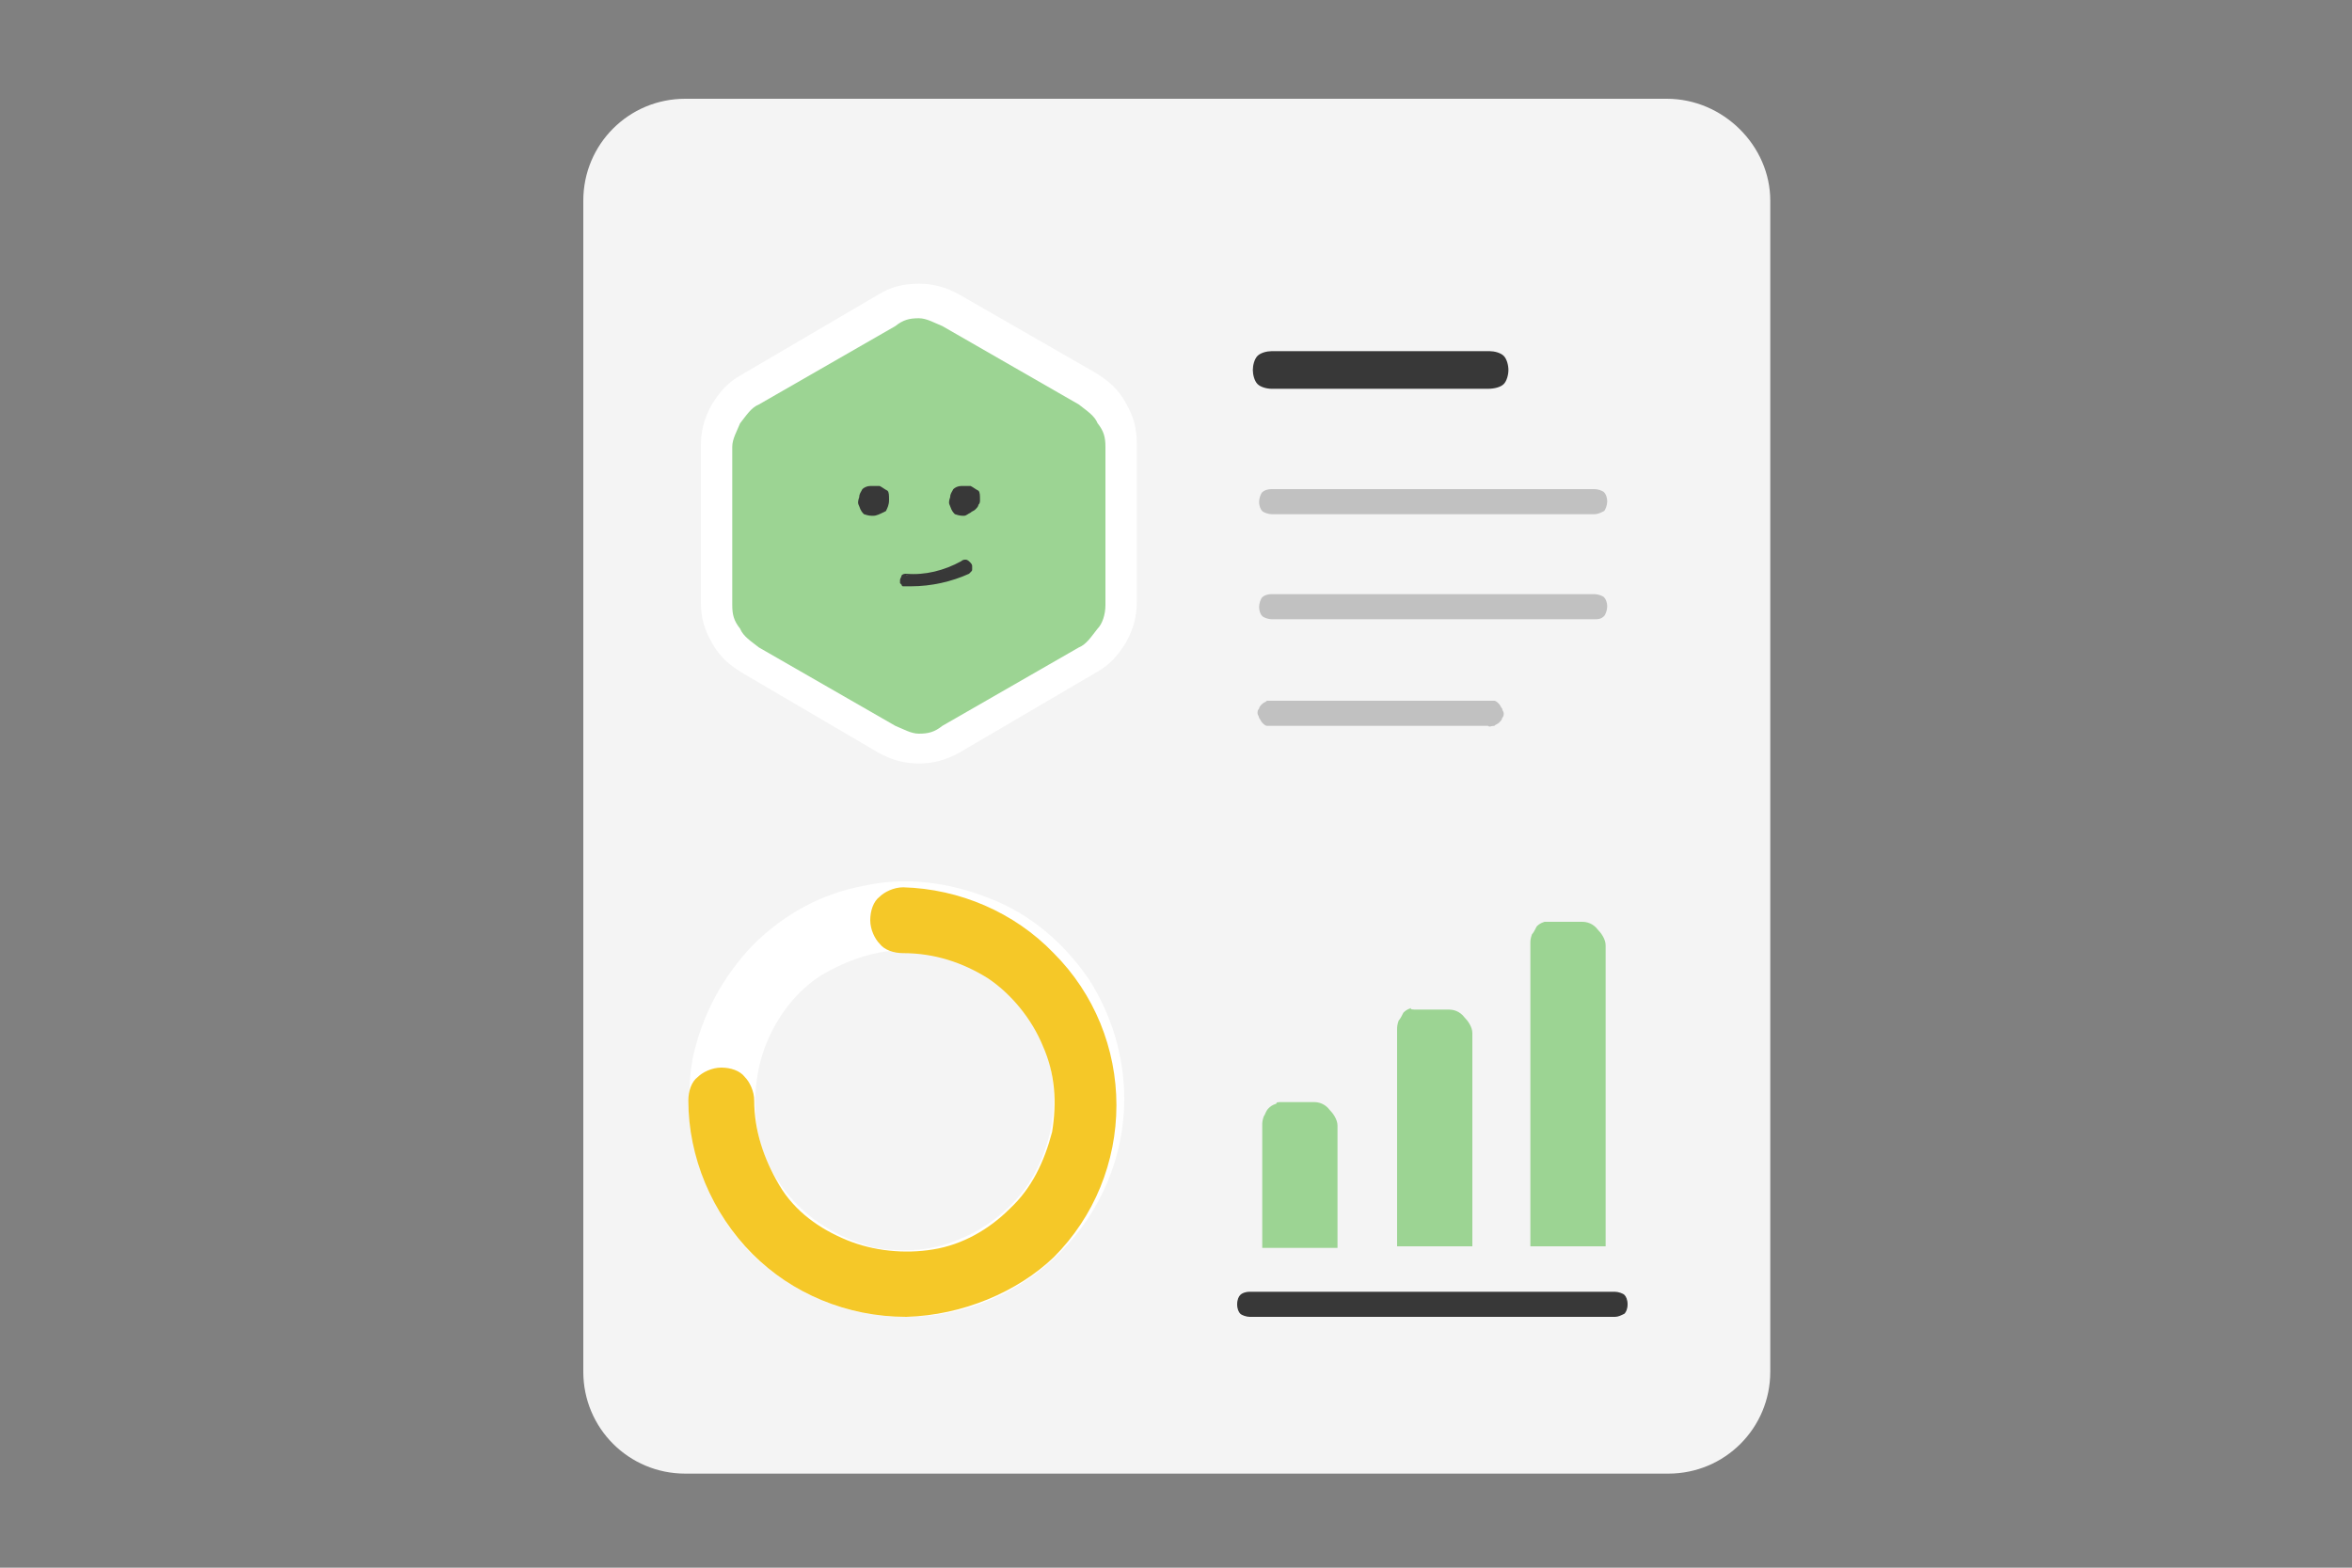 <?xml version="1.0" encoding="utf-8"?>
<!-- Generator: Adobe Illustrator 25.4.1, SVG Export Plug-In . SVG Version: 6.00 Build 0)  -->
<svg version="1.1" id="圖層_1" xmlns="http://www.w3.org/2000/svg" xmlns:xlink="http://www.w3.org/1999/xlink" x="0px" y="0px"
	 viewBox="0 0 150 100" style="enable-background:new 0 0 150 100;" xml:space="preserve">
<rect x="0" y="0" width="150" height="100" fill="#808080" stroke="none"/>
<style type="text/css">
	.st0{fill:#F4F4F4;}
	.st1{fill:#9CD493;}
	.st2{fill:#FFFFFF;}
	.st3{fill:#383838;}
	.st4{fill:#F5C828;}
	.st5{fill:#C1C1C1;}
</style>
<path class="st0" d="M106.3,6.3H43.7c-3.6,0-6.5,2.9-6.5,6.5v74.7c0,3.6,2.9,6.5,6.5,6.5h62.7c3.6,0,6.5-2.9,6.5-6.5V12.8
	C112.9,9.3,109.9,6.3,106.3,6.3z"/>
<path class="st1" d="M70.5,38.6V28.5c0-0.6-0.1-1-0.5-1.5c-0.2-0.5-0.7-0.8-1.2-1.2l-8.7-5c-0.5-0.2-1-0.5-1.5-0.5
	c-0.6,0-1,0.1-1.5,0.5l-8.7,5c-0.5,0.2-0.8,0.7-1.2,1.2c-0.2,0.5-0.5,1-0.5,1.5v10.1c0,0.6,0.1,1,0.5,1.5c0.2,0.5,0.7,0.8,1.2,1.2
	l8.7,5c0.5,0.2,1,0.5,1.5,0.5c0.6,0,1-0.1,1.5-0.5l8.7-5c0.5-0.2,0.8-0.7,1.2-1.2C70.3,39.8,70.5,39.2,70.5,38.6z"/>
<path class="st2" d="M58.6,48.7c-0.9,0-1.7-0.2-2.6-0.7l-8.7-5.1c-0.8-0.5-1.4-1-1.9-1.9s-0.7-1.6-0.7-2.6V28.4
	c0-0.9,0.2-1.7,0.7-2.6c0.5-0.8,1-1.4,1.9-1.9l8.7-5.1c0.8-0.5,1.6-0.7,2.6-0.7c0.9,0,1.7,0.2,2.6,0.7l8.7,5c0.8,0.5,1.4,1,1.9,1.9
	s0.7,1.6,0.7,2.6v10.1c0,0.9-0.2,1.7-0.7,2.6c-0.5,0.8-1,1.4-1.9,1.9l-8.7,5.1C60.3,48.5,59.5,48.7,58.6,48.7z M58.6,22.3
	c-0.2,0-0.3,0-0.6,0.1l-8.7,5.1c-0.2,0.1-0.3,0.2-0.5,0.5c-0.1,0.2-0.1,0.3-0.1,0.6v10.1c0,0.2,0,0.5,0.1,0.6
	c0.1,0.2,0.2,0.3,0.5,0.5l8.7,5c0.2,0.1,0.3,0.1,0.6,0.1c0.2,0,0.5,0,0.6-0.1l8.7-5c0.2-0.1,0.3-0.2,0.5-0.5
	c0.1-0.2,0.1-0.3,0.1-0.6V28.6c0-0.2,0-0.5-0.1-0.6c-0.1-0.2-0.2-0.3-0.5-0.5l-8.7-5.1C59,22.3,58.8,22.3,58.6,22.3z"/>
<path class="st1" d="M70.5,38.6V28.5c0-0.6-0.1-1-0.5-1.5c-0.2-0.5-0.7-0.8-1.2-1.2l-8.7-5c-0.5-0.2-1-0.5-1.5-0.5
	c-0.6,0-1,0.1-1.5,0.5l-8.7,5c-0.5,0.2-0.8,0.7-1.2,1.2c-0.2,0.5-0.5,1-0.5,1.5v10.1c0,0.6,0.1,1,0.5,1.5c0.2,0.5,0.7,0.8,1.2,1.2
	l8.7,5c0.5,0.2,1,0.5,1.5,0.5c0.6,0,1-0.1,1.5-0.5l8.7-5c0.5-0.2,0.8-0.7,1.2-1.2C70.3,39.8,70.5,39.2,70.5,38.6z"/>
<path class="st3" d="M55.7,32.7c0.5,0,0.8-0.3,0.8-0.8c0-0.5-0.3-0.8-0.8-0.8c-0.5,0-0.8,0.3-0.8,0.8C54.9,32.3,55.2,32.7,55.7,32.7
	z"/>
<path class="st3" d="M55.7,32.9c-0.2,0-0.3,0-0.6-0.1c-0.1-0.1-0.2-0.2-0.3-0.5c-0.1-0.2-0.1-0.3,0-0.6c0-0.2,0.1-0.3,0.2-0.5
	c0.1-0.1,0.3-0.2,0.5-0.2c0.2,0,0.3,0,0.6,0c0.2,0.1,0.3,0.2,0.5,0.3c0.1,0.1,0.1,0.3,0.1,0.6s-0.1,0.5-0.2,0.7
	C56.1,32.8,55.9,32.9,55.7,32.9z M55.7,31.3c-0.1,0-0.2,0-0.3,0.1c-0.1,0.1-0.2,0.1-0.2,0.2c0,0.1,0,0.2,0,0.3
	c0,0.1,0.1,0.2,0.1,0.3c0.1,0.1,0.2,0.1,0.3,0.1s0.2,0,0.3,0c0.1,0,0.2-0.1,0.2-0.2c0.1-0.1,0.1-0.2,0.1-0.3c0-0.1-0.1-0.3-0.2-0.5
	C56,31.4,55.8,31.3,55.7,31.3L55.7,31.3z"/>
<path class="st3" d="M61.5,32.7c0.5,0,0.8-0.3,0.8-0.8c0-0.5-0.3-0.8-0.8-0.8c-0.5,0-0.8,0.3-0.8,0.8C60.8,32.3,61.1,32.7,61.5,32.7
	z"/>
<path class="st3" d="M61.5,32.9c-0.2,0-0.3,0-0.6-0.1c-0.1-0.1-0.2-0.2-0.3-0.5c-0.1-0.2-0.1-0.3,0-0.6c0-0.2,0.1-0.3,0.2-0.5
	c0.1-0.1,0.3-0.2,0.5-0.2c0.2,0,0.3,0,0.6,0c0.2,0.1,0.3,0.2,0.5,0.3c0.1,0.1,0.1,0.3,0.1,0.6c0,0.1,0,0.2-0.1,0.3
	c0,0.1-0.1,0.2-0.2,0.3c-0.1,0.1-0.2,0.1-0.3,0.2C61.7,32.8,61.6,32.9,61.5,32.9z M61.5,31.3c-0.1,0-0.2,0-0.3,0.1
	c-0.1,0.1-0.2,0.1-0.2,0.2c0,0.1,0,0.2,0,0.3c0,0.1,0.1,0.2,0.1,0.3c0.1,0.1,0.2,0.1,0.3,0.1c0.1,0,0.2,0,0.3,0s0.2-0.1,0.2-0.2
	c0.1-0.1,0.1-0.2,0.1-0.3c0-0.1-0.1-0.3-0.2-0.5C61.8,31.4,61.7,31.3,61.5,31.3z"/>
<path class="st3" d="M58.1,37.3h-0.3c-0.1,0-0.1,0-0.2-0.1c0-0.1-0.1-0.1-0.1-0.2c0-0.1,0-0.1,0.1-0.2c0.1,0,0.1-0.1,0.2-0.1
	c1.3,0.1,2.4-0.2,3.6-0.8c0,0,0.1,0,0.1-0.1h0.1h0.1c0,0,0.1,0,0.1,0.1v0.1V36c0,0,0,0.1-0.1,0.1l-0.1,0.1
	C60.7,37,59.4,37.3,58.1,37.3z"/>
<path class="st3" d="M58.1,37.4h-0.3c-0.1,0-0.1,0-0.2,0c-0.1,0-0.1-0.1-0.1-0.1l-0.1-0.1c0-0.1,0-0.1,0-0.2c0-0.1,0.1-0.2,0.1-0.3
	c0.1-0.1,0.2-0.1,0.3-0.1c1.2,0.1,2.4-0.2,3.5-0.8c0.1-0.1,0.2-0.1,0.3-0.1s0.2,0.1,0.3,0.2c0,0,0.1,0.1,0.1,0.2c0,0.1,0,0.1,0,0.2
	s0,0.1-0.1,0.2l-0.1,0.1C60.7,37.1,59.4,37.4,58.1,37.4z M57.8,36.7C57.6,36.7,57.6,36.7,57.8,36.7L57.6,37h0.1h0.3
	c1.3,0,2.4-0.3,3.5-0.9c0,0,0-0.1,0.1-0.1v-0.1l0,0l0,0h-0.1C60.3,36.5,59,36.9,57.8,36.7L57.8,36.7z"/>
<path class="st3" d="M103,84H79.7c-0.2,0-0.5-0.1-0.6-0.2c-0.1-0.1-0.2-0.3-0.2-0.6s0.1-0.5,0.2-0.6c0.1-0.1,0.3-0.2,0.6-0.2H103
	c0.2,0,0.5,0.1,0.6,0.2c0.1,0.1,0.2,0.3,0.2,0.6s-0.1,0.5-0.2,0.6C103.4,83.9,103.2,84,103,84z"/>
<path class="st1" d="M81.8,70.3h2c0.3,0,0.7,0.1,1,0.5c0.2,0.2,0.5,0.6,0.5,1v7.8h-4.8v-7.8c0-0.2,0-0.3,0.1-0.6
	c0.1-0.1,0.1-0.3,0.3-0.5c0.1-0.1,0.2-0.2,0.5-0.3C81.4,70.3,81.5,70.3,81.8,70.3z"/>
<path class="st1" d="M90.4,64.4h2c0.3,0,0.7,0.1,1,0.5c0.2,0.2,0.5,0.6,0.5,1v13.6h-4.8V65.7c0-0.2,0-0.3,0.1-0.6
	c0.1-0.1,0.2-0.3,0.3-0.5c0.1-0.1,0.2-0.2,0.5-0.3C89.9,64.4,90.1,64.4,90.4,64.4z"/>
<path class="st1" d="M98.9,58.8h2c0.3,0,0.7,0.1,1,0.5c0.2,0.2,0.5,0.6,0.5,1v19.2h-4.8V60.2c0-0.2,0-0.3,0.1-0.6
	c0.1-0.1,0.2-0.3,0.3-0.5c0.1-0.1,0.2-0.2,0.5-0.3C98.5,58.8,98.8,58.8,98.9,58.8z"/>
<path class="st2" d="M57.8,84c-2.8,0-5.5-0.8-7.7-2.3C47.7,80.2,46,78,45,75.4c-1-2.6-1.3-5.4-0.8-8c0.6-2.7,1.9-5.1,3.8-7.1
	c2-2,4.4-3.3,7.1-3.8c2.7-0.6,5.5-0.2,8,0.8c2.6,1,4.7,2.8,6.3,5.1c1.5,2.3,2.3,5,2.3,7.7c0,3.7-1.5,7.2-4.1,9.8
	C65,82.5,61.5,84,57.8,84z M57.8,60.6c-1.9,0-3.7,0.6-5.4,1.6c-1.6,1-2.8,2.6-3.5,4.3c-0.7,1.7-0.9,3.7-0.6,5.5
	c0.3,1.9,1.3,3.6,2.6,4.9s3,2.2,4.9,2.7c1.9,0.3,3.7,0.2,5.5-0.6c1.7-0.7,3.3-2,4.3-3.5c1-1.6,1.6-3.4,1.6-5.4c0-2.6-1-5-2.8-6.8
	C62.8,61.6,60.3,60.6,57.8,60.6L57.8,60.6z"/>
<path class="st4" d="M57.8,84C54,84,50.5,82.5,48,80c-2.6-2.6-4.1-6.2-4.1-9.8c0-0.6,0.2-1.2,0.6-1.5c0.3-0.3,0.9-0.6,1.5-0.6
	c0.6,0,1.2,0.2,1.5,0.6c0.3,0.3,0.6,0.9,0.6,1.5c0,1.9,0.6,3.7,1.6,5.4s2.6,2.8,4.3,3.5c1.7,0.7,3.7,0.9,5.5,0.6
	c1.9-0.3,3.6-1.3,4.9-2.6c1.4-1.3,2.2-3,2.7-4.9c0.3-1.9,0.2-3.7-0.6-5.5c-0.7-1.7-2-3.3-3.5-4.3c-1.6-1-3.4-1.6-5.4-1.6
	c-0.6,0-1.2-0.2-1.5-0.6c-0.3-0.3-0.6-0.9-0.6-1.5s0.2-1.2,0.6-1.5c0.3-0.3,0.9-0.6,1.5-0.6c3.6,0.1,7.1,1.6,9.6,4.2
	c2.6,2.6,4,6.1,4,9.7s-1.4,7.1-4,9.7C64.9,82.4,61.4,83.9,57.8,84L57.8,84z"/>
<path class="st3" d="M94.9,24.8H81.1c-0.3,0-0.7-0.1-0.9-0.3c-0.2-0.2-0.3-0.6-0.3-0.9s0.1-0.7,0.3-0.9c0.2-0.2,0.6-0.3,0.9-0.3
	h13.9c0.3,0,0.7,0.1,0.9,0.3c0.2,0.2,0.3,0.6,0.3,0.9s-0.1,0.7-0.3,0.9S95.3,24.8,94.9,24.8L94.9,24.8z"/>
<path class="st5" d="M101.7,32.8H81.1c-0.2,0-0.5-0.1-0.6-0.2c-0.1-0.1-0.2-0.3-0.2-0.6c0-0.2,0.1-0.5,0.2-0.6
	c0.1-0.1,0.3-0.2,0.6-0.2h20.6c0.2,0,0.5,0.1,0.6,0.2c0.1,0.1,0.2,0.3,0.2,0.6c0,0.2-0.1,0.5-0.2,0.6
	C102.1,32.7,101.9,32.8,101.7,32.8L101.7,32.8z"/>
<path class="st5" d="M101.7,39.5H81.1c-0.2,0-0.5-0.1-0.6-0.2s-0.2-0.3-0.2-0.6c0-0.2,0.1-0.5,0.2-0.6s0.3-0.2,0.6-0.2h20.6
	c0.2,0,0.5,0.1,0.6,0.2c0.1,0.1,0.2,0.3,0.2,0.6c0,0.2-0.1,0.5-0.2,0.6C102.1,39.5,101.9,39.5,101.7,39.5L101.7,39.5z"/>
<path class="st5" d="M94.9,46.3H81.1c-0.1,0-0.2,0-0.3,0s-0.2-0.1-0.3-0.2c-0.1-0.1-0.1-0.2-0.2-0.3c0-0.1-0.1-0.2-0.1-0.3
	s0-0.2,0.1-0.3c0-0.1,0.1-0.2,0.2-0.3c0.1-0.1,0.2-0.1,0.3-0.2c0.1,0,0.2,0,0.3,0h13.9c0.1,0,0.2,0,0.3,0c0.1,0,0.2,0.1,0.3,0.2
	c0.1,0.1,0.1,0.2,0.2,0.3c0,0.1,0.1,0.2,0.1,0.3s0,0.2-0.1,0.3c0,0.1-0.1,0.2-0.2,0.3c-0.1,0.1-0.2,0.1-0.3,0.2
	C95.1,46.3,95,46.4,94.9,46.3L94.9,46.3z"/>
</svg>
